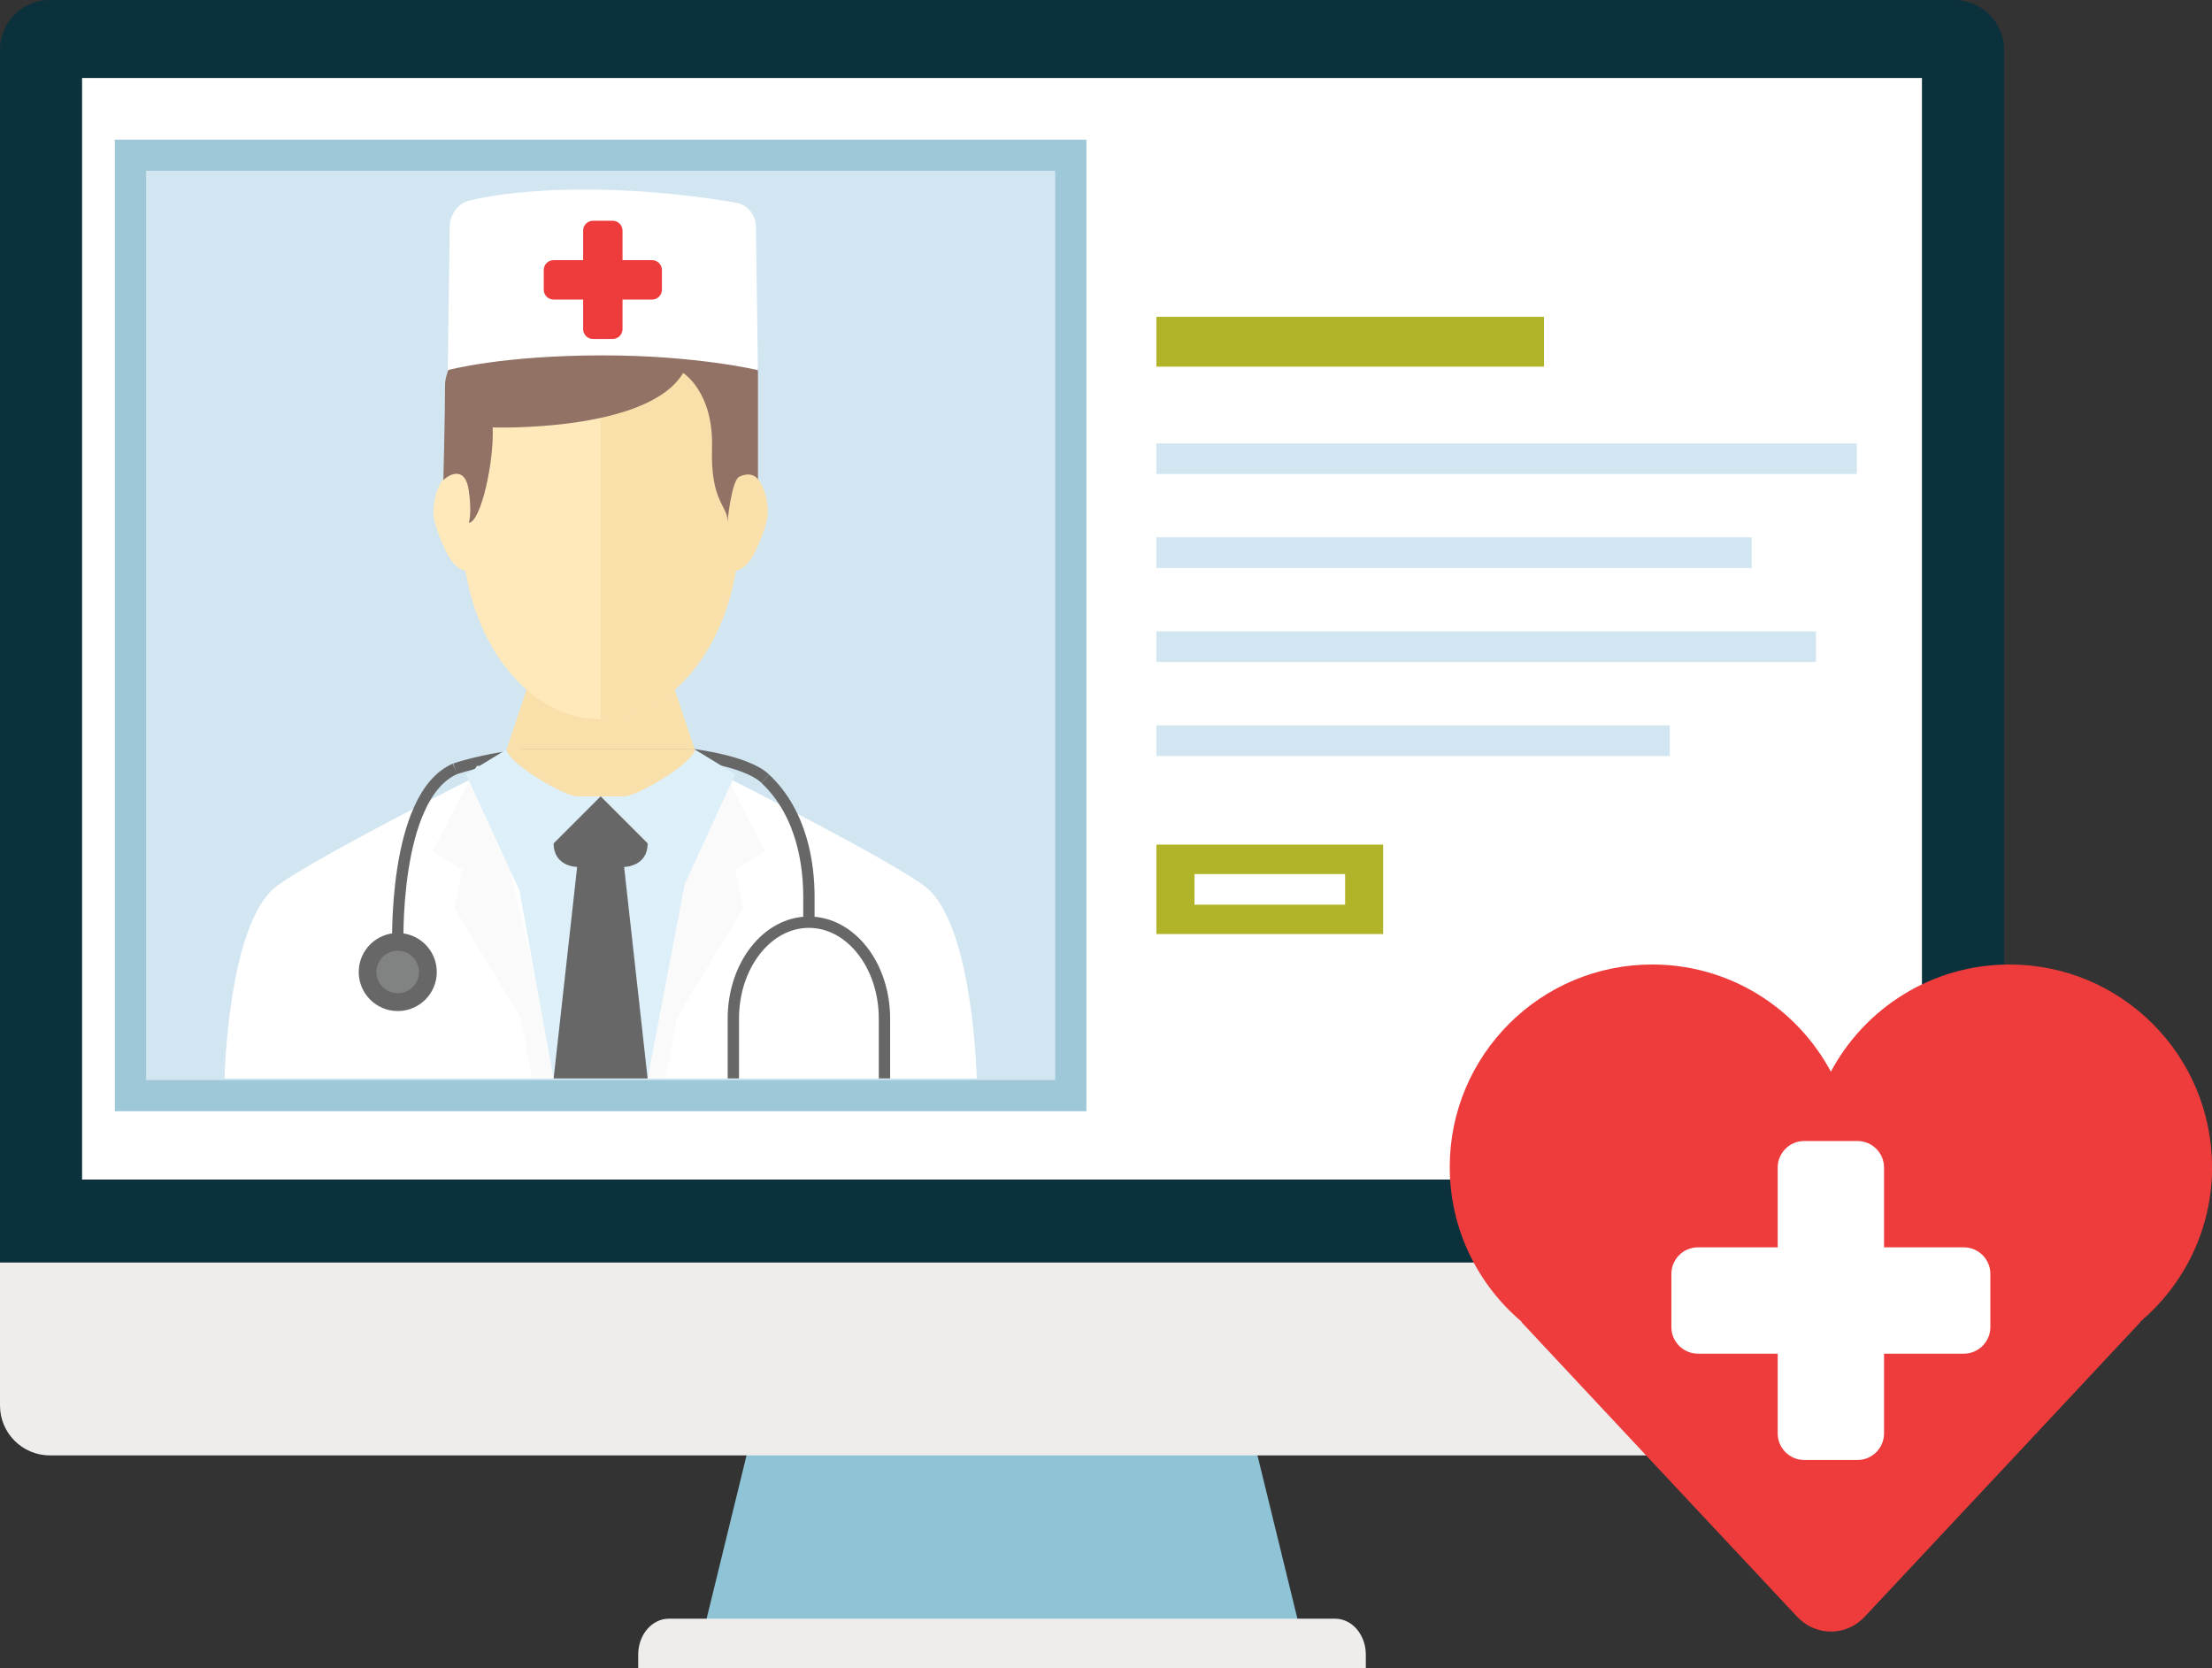 <?xml version="1.0" encoding="UTF-8"?><svg xmlns="http://www.w3.org/2000/svg" viewBox="0 0 417.76 315.02"><rect x="0" y="0" width="417.76" height="315.02" fill="#333333" stroke="none"/><defs><style>.g{fill:#ee3c3c;}.g,.h,.i,.j,.k{fill-rule:evenodd;}.l{fill:#f9e0aa;}.m,.h{fill:#fff;}.n{fill:#ffe9bb;}.o{fill:#8fc4d7;}.p{fill:#fafafa;}.q{fill:#d1e6f1;}.i{fill:#676767;}.r{fill:#9ec8d8;}.j{fill:#818282;}.s{fill:#b1b429;}.t{fill:#0b313d;}.k{fill:none;stroke:#676767;stroke-width:2.14px;}.u{fill:#ddeff9;}.v{fill:#917265;}.w{fill:#eeedec;}</style></defs><g id="a"/><g id="b"><g id="c"><g><g><path class="o" d="M145.24,257.47c-4,16.35-8,32.71-12,49.07h112c-4-16.36-8-32.72-12-49.07h-88Z"/><path class="w" d="M252.16,305.68H126.32c-3.2,0-5.79,3.04-5.79,6.79v2.55h137.42v-2.55c0-3.75-2.59-6.79-5.79-6.79Z"/><path class="w" d="M0,238.38v27.04c0,5.2,4.21,9.42,9.42,9.42H369.06c5.2,0,9.42-4.22,9.42-9.42v-27.04H0Z"/><path class="t" d="M378.48,238.38V9.42c0-5.21-4.22-9.42-9.42-9.42H9.42C4.21,0,0,4.22,0,9.42V238.38H378.48Z"/><rect class="m" x="15.5" y="14.73" width="347.48" height="208.02"/></g><g><rect class="q" x="24.65" y="29.31" width="177.58" height="177.6"/><path class="r" d="M199.29,32.25V203.97H27.59V32.25H199.29m5.9-5.88H21.69V209.85H205.18V26.36h0Z"/></g><g><path class="k" d="M85.95,145.18c17-5.52,51.45-4.8,58.56,1.85"/><path class="m" d="M175.58,168.15c-4.17-4.17-39.95-22.19-39.95-22.19h-44.39s-35.77,18.02-39.95,22.19c-8.34,8.34-8.88,35.51-8.88,35.51H184.46s-.53-27.17-8.88-35.51"/><polygon class="p" points="136.13 144.64 144.51 160.77 138.86 164.25 140.32 171.52 127.91 192.08 125.69 203.66 120.58 203.66 134.55 144.64 136.13 144.64"/><polygon class="p" points="90.06 144.64 81.68 160.77 87.32 164.25 85.87 171.52 98.28 192.08 100.5 203.66 105.61 203.66 91.64 144.64 90.06 144.64"/><polygon class="u" points="122.32 203.66 131.19 157.04 95.68 154.83 104.56 203.66 122.32 203.66"/><polygon class="u" points="131.19 141.51 95.68 141.51 88.01 146.2 98.1 168.15 113.44 151.65 128.77 168.15 138.86 146.2 131.19 141.51"/><path class="l" d="M95.68,141.51c0,2.45,10.87,8.88,13.32,8.88h8.88c2.45,0,13.32-6.43,13.32-8.88"/><polyline class="l" points="131.19 141.51 126.75 128.2 100.12 128.2 95.68 141.51"/><path class="i" d="M122.32,159.27l-8.88-8.88-8.88,8.88c0,4.44,4.44,4.44,4.44,4.44l-4.44,39.95h17.75l-4.44-39.95s4.44,0,4.44-4.44"/><path class="i" d="M82.49,183.56c0,4.07-3.3,7.37-7.37,7.37s-7.37-3.3-7.37-7.37,3.3-7.37,7.37-7.37,7.37,3.3,7.37,7.37Z"/><path class="j" d="M79.13,183.56c0,2.22-1.8,4.01-4.01,4.01s-4.02-1.8-4.02-4.01,1.8-4.02,4.02-4.02,4.01,1.8,4.01,4.02Z"/><path class="k" d="M144.51,147.04c7.1,6.66,8.26,16.53,8.26,22.24v5.7"/><path class="k" d="M75.14,179.24s-1.1-28.85,10.81-34.06"/><path class="k" d="M167.04,203.66v-11.3c0-10.06-6.39-18.21-14.27-18.21s-14.27,8.15-14.27,18.21v11.3"/><g><path class="n" d="M139.62,99.73c0,9.96-2.93,18.98-7.67,25.52-4.73,6.53-11.28,10.57-18.52,10.57s-13.77-4.04-18.51-10.57c-4.74-6.54-7.67-15.55-7.67-25.52s-5.21-24.65,1.18-31.16c6.4-6.54,17.77-10.58,24.99-10.58s18.6,4.05,25,10.58c6.4,6.52,1.18,21.21,1.18,31.16Z"/><path class="l" d="M138.43,68.57c-6.4-6.54-17.77-10.58-25-10.58v77.83c7.23,0,13.79-4.04,18.52-10.57,4.74-6.54,7.67-15.55,7.67-25.52s5.21-24.65-1.18-31.16Z"/><path class="l" d="M135.84,96.82c0,2.31-.96,7.12,0,8.64,.96,1.51,.86,2.45,2.32,2.45s2.8-.93,3.75-2.45c.97-1.52,3.11-6.33,3.11-8.64s-.6-4.41-1.54-5.93c-.97-1.51-1.79-2.39-3.25-2.39s-1.88,.87-2.84,2.39c-.95,1.52-1.54,3.61-1.54,5.93Z"/><path class="n" d="M91.05,96.82c0,2.31,.96,7.12,0,8.64-.97,1.51-.86,2.45-2.33,2.45s-2.79-.93-3.76-2.45c-.96-1.52-3.1-6.33-3.1-8.64s.59-4.41,1.55-5.93c.96-1.51,1.78-2.39,3.25-2.39s1.86,.87,2.84,2.39c.95,1.52,1.55,3.61,1.55,5.93Z"/></g><path class="v" d="M83.72,90.68c1.29-1.28,4.19-2.56,4.81,1.93,.65,4.51,0,6.1,0,6.1,2.25,0,4.83-11.56,4.51-17.99,0,0,29.21,.97,35.98-10.28,0,0,5.77,3.54,5.45,14.14-.31,10.59,3.21,10.93,2.9,14.13,0,0,.77-7.96,2.24-8.67,1.97-.97,3.22-.11,3.54,.54v-20.14c0-6.1-7.07-12.2-23.78-12.84-16.7-.65-21.51-.32-22.16-2.25l-.65-1.92s-12.51,13.16-12.51,19.27-.32,17.99-.32,17.99Z"/><g><path class="m" d="M139.12,38.3c-5.32-.94-16.05-2.5-28.74-2.5-11.11,0-18.13,1.19-21.9,2.12-1.96,.48-3.51,2.7-3.54,4.72l-.38,27.26s10.11-2.79,29.29-2.79c17.7,0,29.29,2.79,29.29,2.79l-.38-27.26c-.03-2.02-1.65-3.99-3.63-4.34Z"/><g id="d"><path class="g" d="M123.15,49.13h-5.58v-5.58c0-1.03-.83-1.86-1.86-1.86h-3.72c-1.03,0-1.86,.83-1.86,1.86v5.58h-5.58c-1.03,0-1.86,.83-1.86,1.86v3.72c0,1.03,.83,1.86,1.86,1.86h5.58v5.58c0,1.03,.83,1.86,1.86,1.86h3.72c1.03,0,1.86-.83,1.86-1.86v-5.58h5.58c1.03,0,1.86-.83,1.86-1.86v-3.72c0-1.03-.83-1.86-1.86-1.86Z"/></g></g></g><g><rect class="s" x="218.4" y="59.83" width="73.2" height="9.41"/><rect class="q" x="218.4" y="83.73" width="132.27" height="5.78"/><rect class="q" x="218.4" y="101.47" width="112.41" height="5.79"/><rect class="q" x="218.4" y="119.23" width="124.57" height="5.79"/><rect class="q" x="218.4" y="136.98" width="96.95" height="5.79"/><path class="s" d="M218.4,159.5v16.89h42.82v-16.89h-42.82Zm35.64,11.34h-28.45v-5.78h28.45v5.78Z"/></g><g><g id="e"><path class="g" d="M417.76,220.38c0-21.12-17.12-38.24-38.24-38.24-14.61,0-27.31,8.2-33.74,20.24-6.44-12.04-19.13-20.24-33.74-20.24-21.12,0-38.24,17.12-38.24,38.24,0,11.71,5.27,22.19,13.57,29.21l-.07,.03s48.61,52,52.13,55.71c3.51,3.71,9.21,3.71,12.72,0,3.52-3.71,52.13-55.71,52.13-55.71l-.07-.03c8.3-7.02,13.57-17.49,13.57-29.21Z"/></g><g id="f"><path class="h" d="M370.88,235.55h-15.06v-15.06c0-2.78-2.25-5.02-5.02-5.02h-10.04c-2.78,0-5.02,2.25-5.02,5.02v15.06h-15.06c-2.78,0-5.02,2.25-5.02,5.02v10.04c0,2.77,2.25,5.02,5.02,5.02h15.06v15.06c0,2.78,2.25,5.02,5.02,5.02h10.04c2.77,0,5.02-2.25,5.02-5.02v-15.06h15.06c2.77,0,5.02-2.25,5.02-5.02v-10.04c0-2.78-2.25-5.02-5.02-5.02Z"/></g></g></g></g></g></svg>